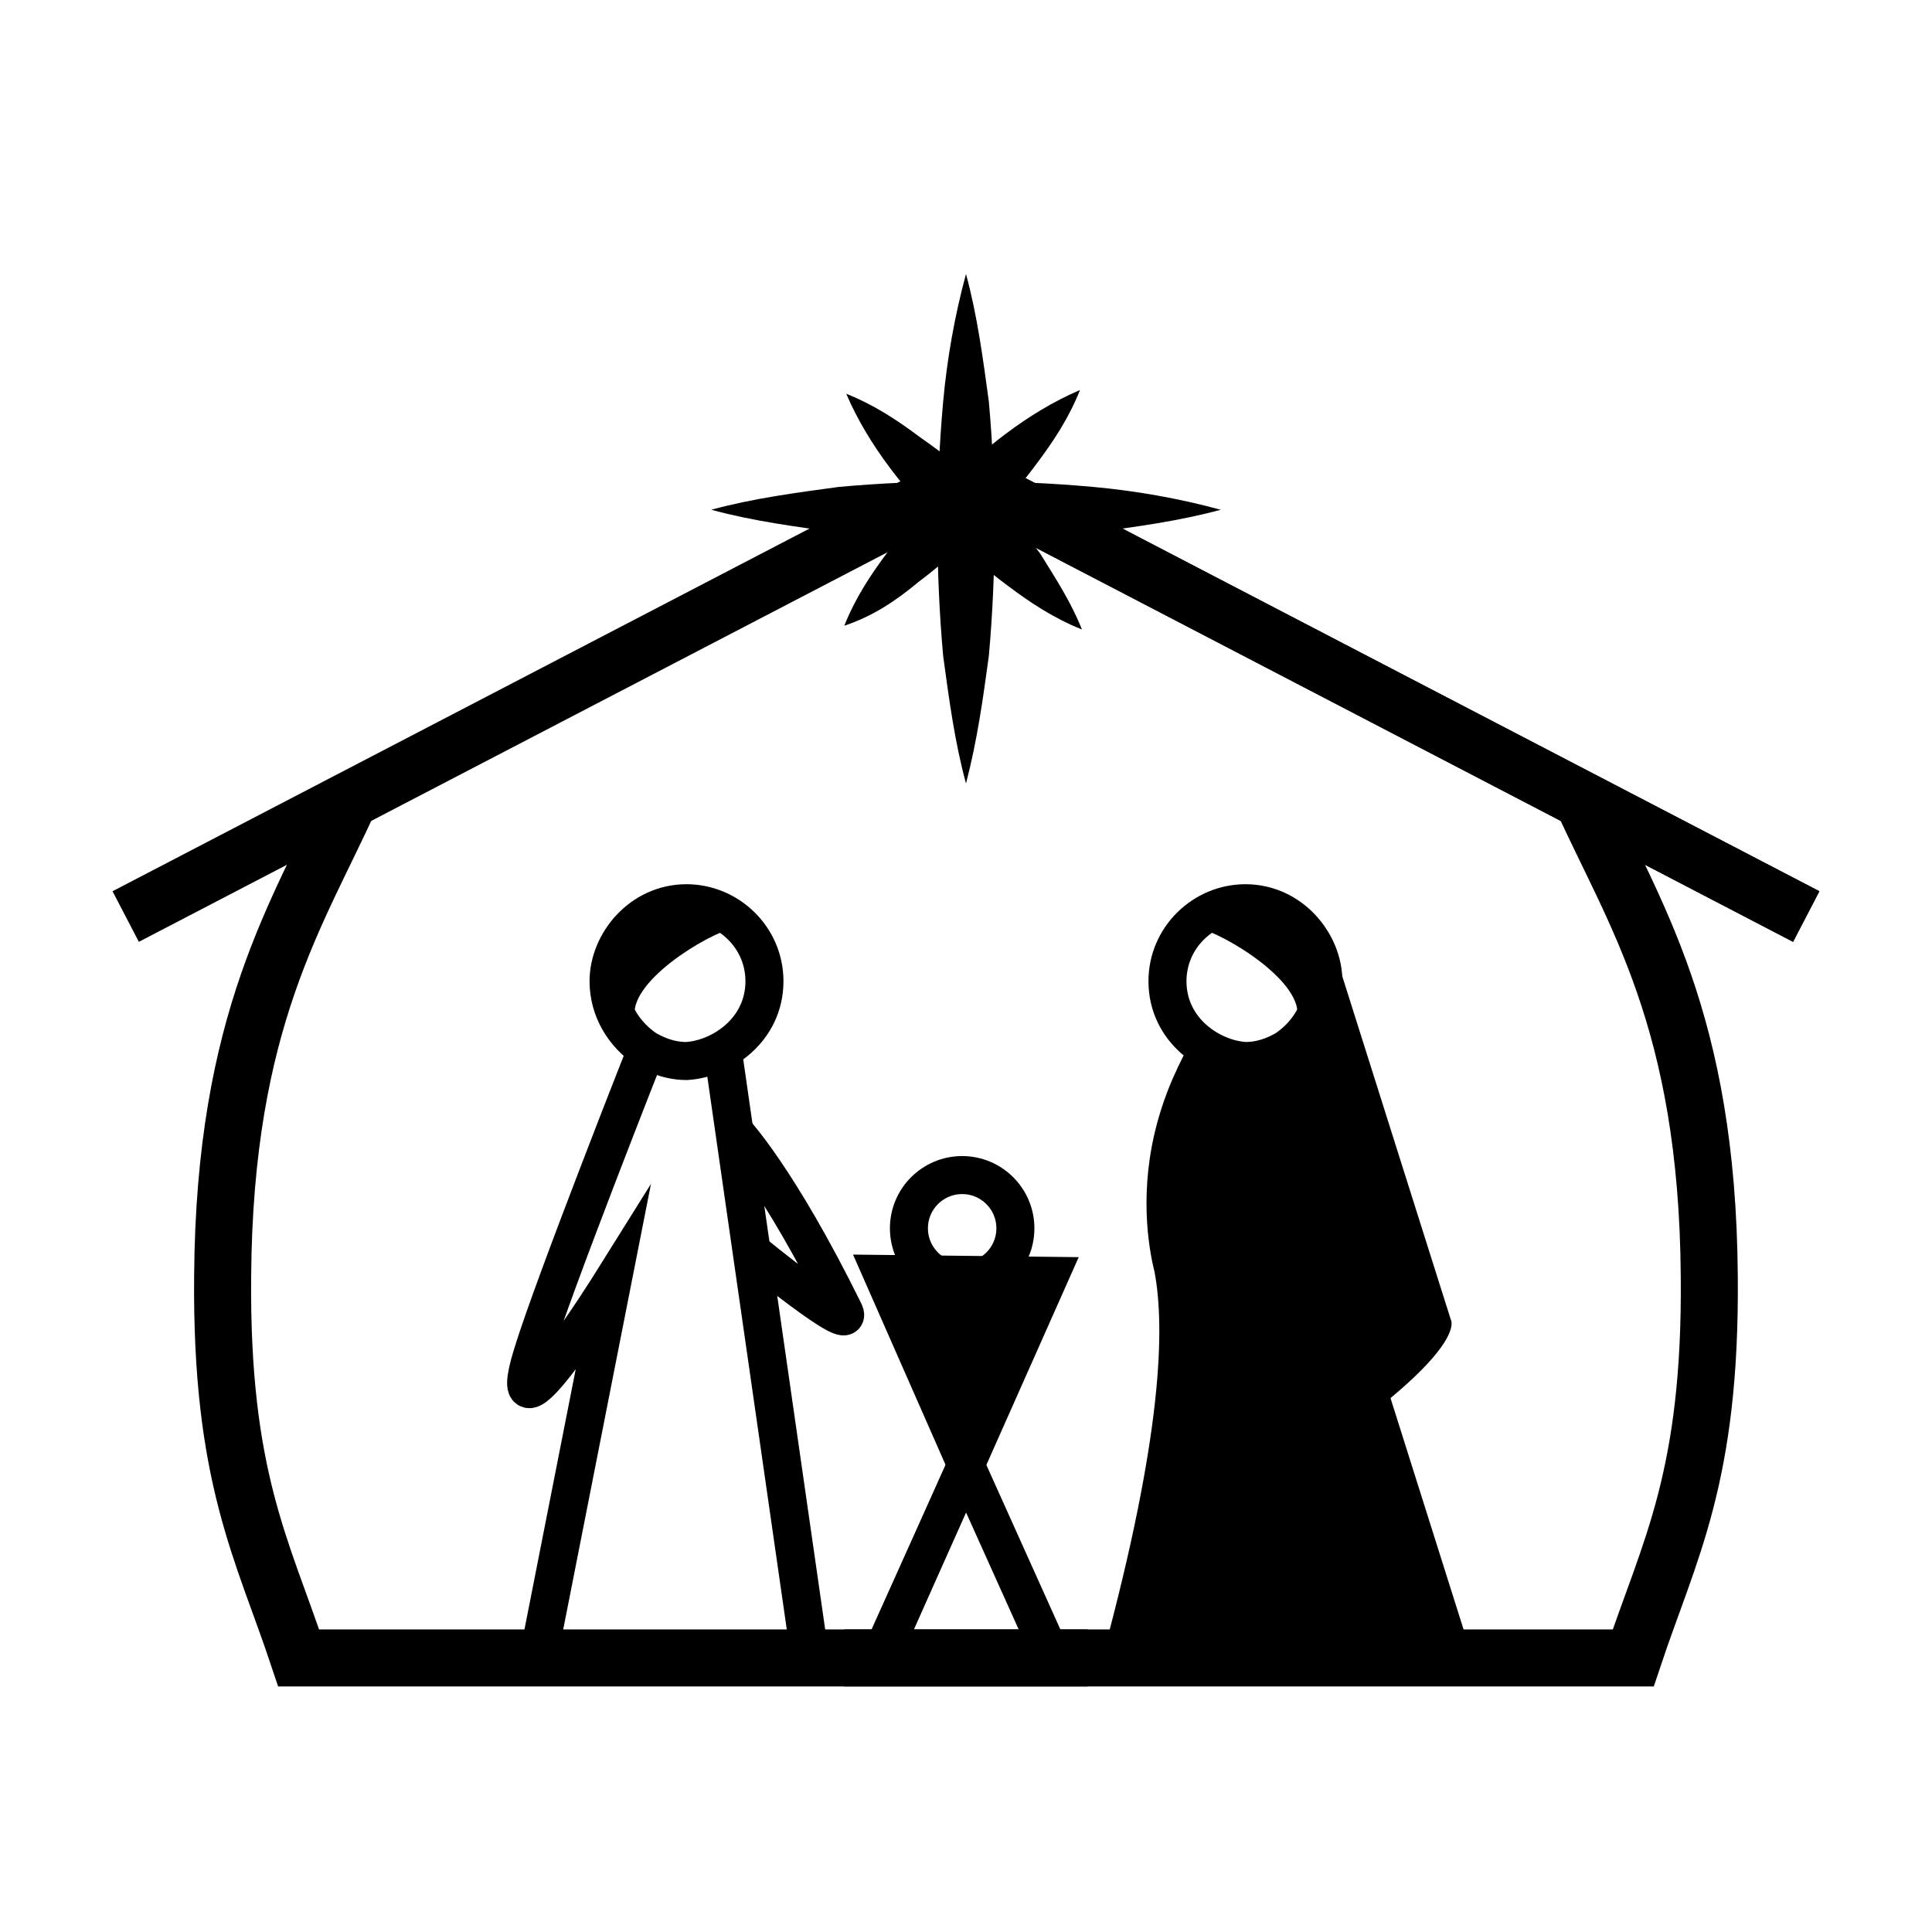 <?xml version="1.0" encoding="UTF-8"?>
<!-- Uploaded to: SVG Repo, www.svgrepo.com, Generator: SVG Repo Mixer Tools -->
<svg width="800px" height="800px" version="1.1" viewBox="144 144 512 512" xmlns="http://www.w3.org/2000/svg">
 <defs>
  <clipPath id="i">
   <path d="m148.09 148.09h503.81v452.91h-503.81z"/>
  </clipPath>
  <clipPath id="h">
   <path d="m148.09 148.09h497.91v503.81h-497.91z"/>
  </clipPath>
  <clipPath id="g">
   <path d="m235 339h330v312.9h-330z"/>
  </clipPath>
  <clipPath id="f">
   <path d="m234 390h332v261.9h-332z"/>
  </clipPath>
  <clipPath id="e">
   <path d="m148.09 279h353.91v372.9h-353.91z"/>
  </clipPath>
  <clipPath id="d">
   <path d="m186 148.09h465.9v452.91h-465.9z"/>
  </clipPath>
  <clipPath id="c">
   <path d="m154 148.09h497.9v503.81h-497.9z"/>
  </clipPath>
  <clipPath id="b">
   <path d="m234 390h332v261.9h-332z"/>
  </clipPath>
  <clipPath id="a">
   <path d="m298 279h353.9v372.9h-353.9z"/>
  </clipPath>
 </defs>
 <g clip-path="url(#i)">
  <path transform="matrix(5.038 0 0 5.038 148.09 148.09)" d="m94.2 47.4s-39.2-20.4-44.2-23c-5 2.6-44.2 23-44.2 23" fill="none" stroke="#000000" stroke-miterlimit="10" stroke-width="3"/>
 </g>
 <path d="m400 351.63c-3.023-11.082-4.535-22.672-6.047-33.754-1.008-11.082-1.512-22.672-1.512-33.754s0.504-22.672 1.512-33.754c1.008-11.082 3.023-22.672 6.047-33.754 3.023 11.082 4.535 22.672 6.047 33.754 1.008 11.082 1.512 22.672 1.512 33.754s-0.504 22.672-1.512 33.754c-1.516 11.082-3.027 22.168-6.047 33.754z"/>
 <path d="m332.49 279.09c11.082-3.023 22.672-4.535 33.754-6.047 11.082-1.008 22.672-1.512 33.754-1.512 11.082 0 22.672 0.504 33.754 1.512 11.082 1.008 22.672 3.023 33.754 6.047-11.082 3.023-22.672 4.535-33.754 6.047-11.082 1.008-22.672 1.512-33.754 1.512-11.082 0-22.672-0.504-33.754-1.512-11.082-1.516-22.672-3.027-33.754-6.047z"/>
 <path d="m430.73 310.82c-7.559-3.023-13.602-7.055-19.648-11.586-6.047-4.535-11.586-9.07-16.625-14.609-5.039-5.039-10.078-10.578-14.609-16.625-4.535-6.047-8.566-12.594-11.586-19.648 7.559 3.023 13.602 7.055 19.648 11.586 6.547 4.531 12.09 9.066 17.125 14.105 5.039 5.039 10.078 10.578 14.609 16.625 4.031 6.551 8.062 12.594 11.086 20.152z"/>
 <path d="m367.75 309.82c3.023-7.559 7.055-13.602 11.586-19.648 4.535-6.047 9.07-11.586 14.609-16.625 5.039-5.039 10.578-10.078 16.625-14.609 6.047-4.535 12.594-8.566 19.648-11.586-3.023 7.559-7.055 13.602-11.586 19.648-4.535 6.047-9.07 11.586-14.609 16.625-5.039 5.039-10.578 10.078-16.625 14.609-6.043 5.035-12.09 9.066-19.648 11.586z"/>
 <path transform="matrix(5.038 0 0 5.038 148.09 148.09)" d="m14.9 42.6" fill="none" stroke="#000000" stroke-miterlimit="10" stroke-width="2"/>
 <g clip-path="url(#h)">
  <path transform="matrix(5.038 0 0 5.038 148.09 148.09)" d="m17.6 41.2c-2.7 6-6.6 11.6-6.7 25.1-0.1 10.6 2.1 14.4 4 20.1h41.5" fill="none" stroke="#000000" stroke-miterlimit="10" stroke-width="3"/>
 </g>
 <path d="m422.17 482.12-22.168 49.875-22.168-50.379z"/>
 <g clip-path="url(#g)">
  <path transform="matrix(5.038 0 0 5.038 148.09 148.09)" d="m54.4 66.3-4.4 9.9-4.4-10z" fill="none" stroke="#000000" stroke-miterlimit="10" stroke-width="2"/>
 </g>
 <g clip-path="url(#f)">
  <path transform="matrix(5.038 0 0 5.038 148.09 148.09)" d="m54.5 86.3-9 0.1 4.5-10.1z" fill="none" stroke="#000000" stroke-miterlimit="10" stroke-width="2"/>
 </g>
 <path transform="matrix(5.038 0 0 5.038 148.09 148.09)" d="m52.6 63.8c0 1.547-1.254 2.8-2.8 2.8-1.547 0-2.8-1.254-2.8-2.8 0-1.546 1.254-2.8 2.8-2.8 1.546 0 2.8 1.254 2.8 2.8" fill="none" stroke="#000000" stroke-miterlimit="10" stroke-width="2"/>
 <path transform="matrix(5.038 0 0 5.038 148.09 148.09)" d="m39.4 50.8c0-2.3-1.9-4.1-4.1-4.1-2.4 0-4.1 2.1-4.1 4.1 0 1.5 0.8 2.8 2 3.6 0.2 0.1 1 0.6 2.1 0.6 1.8-0.1 4.1-1.599 4.1-4.2z" fill="none" stroke="#000000" stroke-miterlimit="10" stroke-width="2"/>
 <g clip-path="url(#e)">
  <path transform="matrix(5.038 0 0 5.038 148.09 148.09)" d="m33.2 54.4s-4.9 12.4-6 16c-1.8 5.8 4.2-3.8 4.2-3.8l-3.9 19.8h14.3l-4.6-32" fill="none" stroke="#000000" stroke-miterlimit="10" stroke-width="2"/>
 </g>
 <path d="m338.54 389.92c9.07-2.016-12.594-6.551-20.656-3.023-6.551 3.023-12.594 7.559-12.594 16.625 0 9.07 8.062 17.129 7.055 10.578-2.523-9.57 19.141-22.668 26.195-24.18z"/>
 <g clip-path="url(#d)">
  <path transform="matrix(5.038 0 0 5.038 148.09 148.09)" d="m50 24.4c5 2.6 44.2 23 44.2 23" fill="none" stroke="#000000" stroke-miterlimit="10" stroke-width="3"/>
 </g>
 <g clip-path="url(#c)">
  <path transform="matrix(5.038 0 0 5.038 148.09 148.09)" d="m82.4 41.2c2.7 6 6.6 11.6 6.7 25.1 0.1 10.6-2.1 14.4-4 20.1h-41.5" fill="none" stroke="#000000" stroke-miterlimit="10" stroke-width="3"/>
 </g>
 <g clip-path="url(#b)">
  <path transform="matrix(5.038 0 0 5.038 148.09 148.09)" d="m50 76.3-4.5 10 9 0.1" fill="none" stroke="#000000" stroke-miterlimit="10" stroke-width="2"/>
 </g>
 <path transform="matrix(5.038 0 0 5.038 148.09 148.09)" d="m60.6 50.8c0-2.3 1.9-4.1 4.1-4.1 2.4 0 4.1 2.1 4.1 4.1 0 1.5-0.8 2.8-2 3.6-0.2 0.1-1 0.6-2.1 0.6-1.8-0.1-4.1-1.599-4.1-4.2z" fill="none" stroke="#000000" stroke-miterlimit="10" stroke-width="2"/>
 <path d="m484.64 422.17s19.145 43.832 24.688 62.473c9.07 29.223-4.535 22.168-4.535 22.168l24.184 76.578h-87.66c15.617-57.938 16.625-87.16 13.602-103.28-1.008-4.031-4.031-17.633 0-34.762 2.519-10.578 6.551-18.137 9.574-23.68"/>
 <g clip-path="url(#a)">
  <path transform="matrix(5.038 0 0 5.038 148.09 148.09)" d="m66.8 54.4s3.8 8.7 4.9 12.4c1.8 5.8-0.9 4.4-0.9 4.4l4.8 15.2h-17.399c3.1-11.5 3.3-17.3 2.7-20.5-0.2-0.8-0.8-3.5 0-6.9 0.5-2.1 1.3-3.6 1.9-4.7" fill="none" stroke="#000000" stroke-miterlimit="10" stroke-width="2"/>
 </g>
 <path d="m461.46 389.92c-9.07-2.016 12.594-6.551 20.656-3.023 6.551 3.023 12.594 7.559 12.594 16.625 0 9.07-8.062 17.129-7.055 10.578 2.519-9.57-19.145-22.668-26.195-24.18z"/>
 <path d="m500.26 523.94c32.746-23.68 28.215-30.23 28.215-30.23l-30.73-97.234-15.617 39.297z"/>
 <path transform="matrix(5.038 0 0 5.038 148.09 148.09)" d="m37.8 58.7s2.3 2.4 5.8 9.5c0.6 1.3-4.9-3.2-4.9-3.2" fill="none" stroke="#000000" stroke-miterlimit="10" stroke-width="2"/>
</svg>